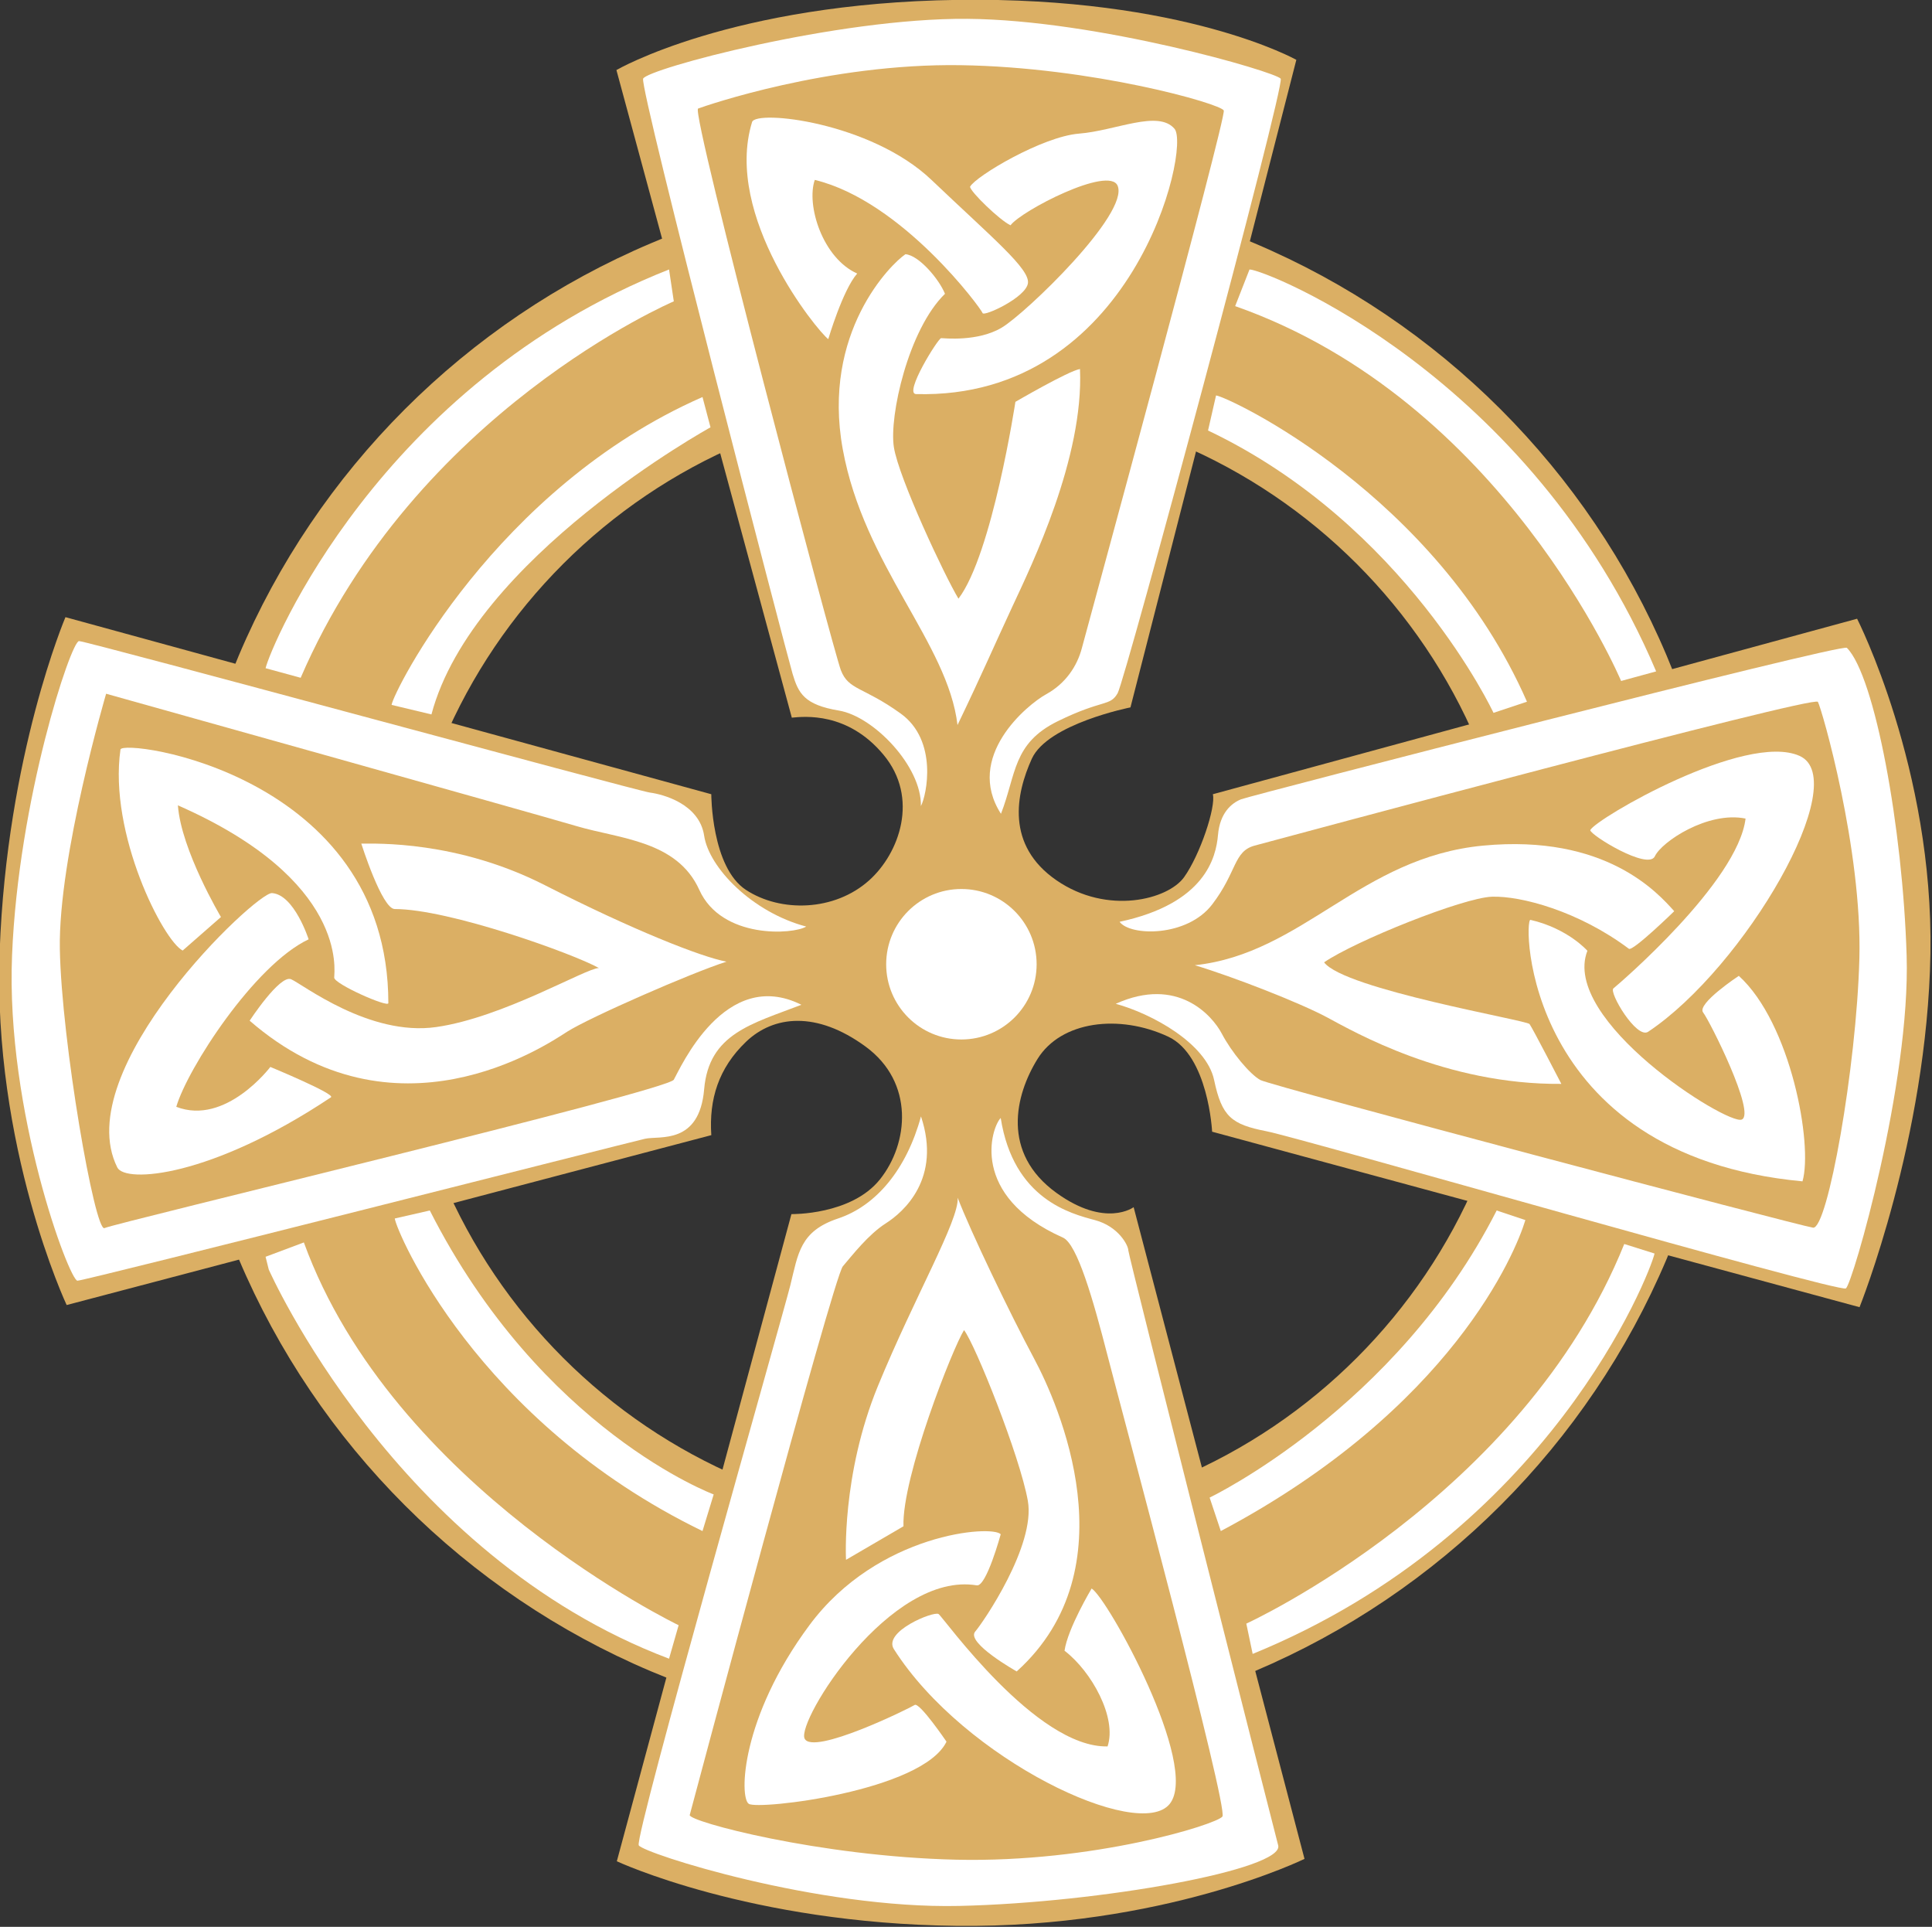 <svg xmlns:inkscape="http://www.inkscape.org/namespaces/inkscape" xmlns:sodipodi="http://sodipodi.sourceforge.net/DTD/sodipodi-0.dtd" xmlns="http://www.w3.org/2000/svg" xmlns:svg="http://www.w3.org/2000/svg" width="1168.997" viewBox="0 0 876.748 874.217" height="1165.622" preserveAspectRatio="xMidYMid meet" id="svg1186" sodipodi:docname="SITE ICON.svg" inkscape:version="1.1 (c68e22c387, 2021-05-23)" inkscape:export-filename="C:\Users\JosieJackson\OneDrive - Dom Jackson Personal\Galaxy Website Design\1. WEBSITES - CUSTOMERS\2. IN DEVELOPMENT\Kernow Planning Services Ltd\Logo\SITE ICON.png" inkscape:export-xdpi="80.691322" inkscape:export-ydpi="80.691322"><rect x="0" y="0" width="876.748" height="874.217" fill="#333333" stroke="none"/><defs id="defs1012"><g id="g1007"></g><clipPath id="5469fe0947"><path d="M 120.922,81.855 H 254.422 V 214.605 H 120.922 Z m 0,0" clip-rule="nonzero" id="path1009"></path></clipPath></defs><g id="g1356" transform="matrix(3.356,0,0,3.356,-1544.446,102.005)"><g id="g1178" transform="matrix(1.963,0,0,1.963,222.623,-191.108)"><path fill="#dbaf64" d="m 187.156,186.707 c -21.352,0 -38.66,-17.309 -38.66,-38.66 0,-21.352 17.309,-38.66 38.66,-38.66 21.352,0 38.66,17.309 38.66,38.66 0,21.352 -17.309,38.66 -38.66,38.66 z m -0.5,-92.281 c -29.477,0 -53.375,23.895 -53.375,53.375 0,29.477 23.898,53.371 53.375,53.371 29.48,0 53.375,-23.895 53.375,-53.371 0,-29.48 -23.895,-53.375 -53.375,-53.375" fill-opacity="1" fill-rule="nonzero" id="path1130"></path><g clip-path="url(#5469fe0947)" id="g1134"><path fill="#dbaf64" d="M 175.574,131.297 163.492,86.695 c 0,0 7.91,-4.613 23.508,-4.832 15.598,-0.219 23.328,4.129 23.328,4.129 l -11.426,44.598 c 0,0 -5.699,1.125 -6.797,3.539 -1.098,2.418 -1.809,5.953 1.703,8.371 3.516,2.418 7.691,1.32 8.789,-0.219 1.102,-1.539 2.199,-4.836 1.98,-5.711 l 44.379,-12.086 c 0,0 5.27,10.328 5.051,23.07 -0.219,12.742 -4.883,24.344 -4.883,24.344 L 204.527,159.812 c 0,0 -0.254,-5.25 -3.027,-6.547 -3.371,-1.574 -7.375,-1.078 -8.996,1.531 -1.555,2.504 -2.516,6.48 1.305,9.234 3.379,2.434 5.312,0.98 5.312,0.98 l 11.77,44.883 c 0,0 -9.719,4.777 -23.973,4.613 -14.254,-0.164 -23.398,-4.449 -23.398,-4.449 l 12.027,-44.57 c 0,0 4.121,0.082 6.098,-2.391 1.977,-2.473 2.391,-6.672 -0.988,-9.145 -3.379,-2.473 -6.344,-2.145 -8.238,-0.332 -1.895,1.816 -2.555,3.957 -2.391,6.43 L 125.621,171.75 c 0,0 -5.109,-10.879 -4.613,-24.387 0.492,-13.512 4.531,-22.988 4.531,-22.988 l 44.488,12.195 c 0,0 0,5.023 2.391,6.59 2.391,1.566 6.098,1.48 8.484,-0.66 2.086,-1.867 3.461,-5.684 0.988,-8.648 -2.469,-2.969 -5.465,-2.637 -6.316,-2.555" fill-opacity="1" fill-rule="nonzero" id="path1132"></path></g><path fill="#ffffff" d="m 184.465,137.387 c 0.398,-0.73 1.195,-4.52 -1.398,-6.379 -2.586,-1.859 -3.586,-1.594 -4.117,-2.988 -0.531,-1.398 -10.363,-38.473 -9.832,-38.672 0.531,-0.199 8.969,-3.121 18.07,-2.988 9.102,0.133 17.941,2.656 18.141,3.121 0.199,0.465 -9.434,35.746 -9.77,37.008 -0.328,1.266 -1.129,2.457 -2.457,3.191 -1.328,0.73 -5.645,4.316 -3.121,8.238 1.062,-2.723 0.797,-4.852 3.918,-6.379 3.125,-1.531 3.59,-0.996 4.121,-1.93 0.531,-0.93 11.559,-41.855 11.23,-42.32 -0.336,-0.465 -12.625,-4.055 -21.594,-4.121 -8.973,-0.066 -22.062,3.457 -22.324,4.121 -0.27,0.664 9.898,39.668 10.297,40.996 0.398,1.328 0.797,2.125 3.188,2.523 2.395,0.398 5.715,3.855 5.648,6.578" fill-opacity="1" fill-rule="nonzero" id="path1136"></path><path fill="#ffffff" d="m 183.402,99.379 c -0.996,0.664 -5.781,5.383 -4.32,13.422 1.461,8.039 7.242,13.355 7.906,19.004 1.727,-3.59 2.457,-5.316 3.785,-8.172 1.332,-2.859 4.918,-10.234 4.652,-16.348 -0.797,0.133 -4.449,2.262 -4.449,2.262 0,0 -1.594,10.496 -3.922,13.555 -0.93,-1.531 -4.117,-8.309 -4.449,-10.434 -0.336,-2.125 0.996,-8.105 3.52,-10.562 -0.398,-0.996 -1.793,-2.656 -2.723,-2.727" fill-opacity="1" fill-rule="nonzero" id="path1138"></path><path fill="#ffffff" d="m 178.086,105.227 c -0.73,-0.531 -7.238,-8.48 -5.25,-14.949 0.266,-0.863 8.176,0 12.359,3.984 4.188,3.988 6.773,6.113 6.645,7.109 -0.133,0.996 -3.059,2.328 -3.125,2.062 -0.066,-0.266 -5.516,-7.707 -11.559,-9.172 -0.598,1.73 0.531,5.383 2.922,6.449 -0.996,1.129 -1.992,4.516 -1.992,4.516" fill-opacity="1" fill-rule="nonzero" id="path1140"></path><path fill="#ffffff" d="M 187.852,94.73 C 188.25,94 192.836,91.273 195.359,91.074 c 2.527,-0.199 5.449,-1.66 6.578,-0.332 1.129,1.328 -2.855,18.668 -17.805,18.27 -0.867,-0.023 1.527,-3.852 1.727,-3.852 0.199,0 2.523,0.266 4.184,-0.73 1.664,-0.996 8.793,-7.855 7.973,-9.77 -0.598,-1.395 -6.641,1.73 -7.375,2.727 -0.727,-0.332 -2.789,-2.324 -2.789,-2.66" fill-opacity="1" fill-rule="nonzero" id="path1142"></path><path fill="#ffffff" d="m 198.152,145.355 c 0.73,1 4.652,1.066 6.379,-1.195 1.727,-2.258 1.461,-3.652 2.922,-4.051 1.461,-0.398 38.539,-10.367 38.801,-9.902 0.27,0.465 3.059,10.168 2.859,17.676 -0.199,7.508 -2.191,18.668 -3.191,18.539 -0.996,-0.137 -37.34,-9.77 -38.07,-10.168 -0.73,-0.398 -1.992,-1.926 -2.656,-3.191 -0.664,-1.262 -3.055,-3.984 -7.309,-2.059 2.461,0.668 6.246,2.727 6.777,5.25 0.531,2.523 1.195,3.055 3.586,3.523 2.395,0.465 39.469,11.16 39.934,10.828 0.465,-0.332 4.453,-14.152 4.184,-22.922 -0.266,-8.773 -2.188,-19.266 -4.117,-21.195 -0.332,-0.332 -41.059,10.164 -41.727,10.43 -0.664,0.266 -1.461,0.934 -1.594,2.461 -0.133,1.527 -0.867,4.715 -6.777,5.977" fill-opacity="1" fill-rule="nonzero" id="path1144"></path><path fill="#ffffff" d="m 192.438,148.281 c 0,2.863 -2.32,5.18 -5.184,5.18 -2.859,0 -5.18,-2.316 -5.18,-5.18 0,-2.863 2.32,-5.184 5.18,-5.184 2.863,0 5.184,2.32 5.184,5.184" fill-opacity="1" fill-rule="nonzero" id="path1146"></path><path fill="#ffffff" d="m 230.574,139.043 c 0.398,-0.797 10.699,-6.777 14.418,-5.113 3.723,1.66 -3.781,14.57 -10.43,19 -0.797,0.531 -2.723,-2.723 -2.391,-2.988 0.332,-0.266 8.57,-7.309 9.102,-11.695 -2.59,-0.531 -5.781,1.594 -6.246,2.594 -0.465,0.996 -4.453,-1.461 -4.453,-1.797" fill-opacity="1" fill-rule="nonzero" id="path1148"></path><path fill="#ffffff" d="m 236.359,144.625 c -1.133,-1.262 -4.719,-5.316 -13.16,-4.516 -8.434,0.797 -12.422,7.441 -19.863,8.238 2.656,0.797 7.242,2.59 9.102,3.586 1.859,0.996 8.172,4.652 16.145,4.586 0,0 -1.992,-3.855 -2.191,-4.121 -0.199,-0.266 -12.758,-2.391 -14.152,-4.25 2.129,-1.465 9.566,-4.453 11.562,-4.52 1.992,-0.066 5.969,0.988 9.434,3.586 0.266,0.199 3.125,-2.59 3.125,-2.59" fill-opacity="1" fill-rule="nonzero" id="path1150"></path><path fill="#ffffff" d="m 226.457,145.223 c -0.492,-0.113 -0.531,16.211 18.738,18.008 0.73,-2.527 -0.801,-10.898 -4.387,-14.152 0,0 -2.922,1.926 -2.457,2.523 0.465,0.598 3.656,6.977 2.656,7.375 -0.996,0.398 -12.492,-6.844 -10.629,-11.625 0,0 -1.332,-1.531 -3.922,-2.129" fill-opacity="1" fill-rule="nonzero" id="path1152"></path><path fill="#ffffff" d="m 189.965,158.867 c -0.656,0.66 -2.18,5.367 4.285,8.238 0.988,0.441 2.086,4.285 3.074,8.129 0.992,3.848 8.352,31.199 7.91,31.746 -0.438,0.551 -8.898,3.188 -18.344,2.969 -9.445,-0.219 -18.453,-2.637 -18.348,-3.078 0.113,-0.438 9.887,-37.02 10.547,-37.789 0.66,-0.77 1.758,-2.195 2.969,-2.965 1.207,-0.77 3.844,-3.074 2.414,-7.359 -0.988,3.625 -3.074,6.152 -5.711,7.031 -2.637,0.879 -2.746,2.414 -3.293,4.613 -0.551,2.195 -10.77,38.008 -10.438,38.559 0.328,0.547 12.301,4.391 22.078,4.172 9.777,-0.219 22.41,-2.523 21.969,-4.172 -0.438,-1.648 -10.324,-40.648 -10.324,-40.977 0,-0.328 -0.66,-1.648 -2.305,-2.086 -1.648,-0.441 -5.605,-1.43 -6.484,-7.031" fill-opacity="1" fill-rule="nonzero" id="path1154"></path><path fill="#ffffff" d="m 188.207,194.238 c 0.547,-0.633 4.176,-5.93 3.625,-9.008 -0.547,-3.074 -3.625,-10.766 -4.395,-11.754 -0.766,1.211 -4.281,10.105 -4.172,13.512 l -3.957,2.309 c 0,0 -0.328,-5.82 2.199,-11.973 2.527,-6.152 5.602,-11.426 5.492,-12.965 0.879,2.309 3.625,8.02 5.273,11.094 1.648,3.078 6.699,14.395 -1.207,21.531 0,0 -3.516,-1.977 -2.859,-2.746" fill-opacity="1" fill-rule="nonzero" id="path1156"></path><path fill="#ffffff" d="m 189.965,187.539 c -0.551,-0.66 -8.457,-0.109 -13.18,6.262 -4.727,6.371 -4.836,11.863 -4.176,12.301 0.66,0.441 11.973,-0.879 13.621,-4.281 0,0 -1.867,-2.746 -2.195,-2.527 -0.332,0.219 -7.031,3.516 -7.582,2.309 -0.547,-1.211 5.883,-11.547 11.863,-10.547 0.66,0.109 1.648,-3.516 1.648,-3.516" fill-opacity="1" fill-rule="nonzero" id="path1158"></path><path fill="#ffffff" d="m 196.227,191.273 c 1.098,0.656 7.469,12.195 5.383,14.828 -2.086,2.637 -14.141,-3.008 -19.004,-10.652 -0.77,-1.211 2.746,-2.637 3.078,-2.418 0.328,0.219 6.699,9.227 11.641,9.117 0.66,-1.977 -1.098,-5.164 -2.965,-6.59 0.219,-1.539 1.867,-4.285 1.867,-4.285" fill-opacity="1" fill-rule="nonzero" id="path1160"></path><path fill="#ffffff" d="m 145.918,139.973 c 0.988,0 6.59,-0.219 12.633,2.855 6.039,3.078 10.766,4.945 12.523,5.273 -2.418,0.77 -9.449,3.848 -10.988,4.832 -1.535,0.992 -11.863,7.91 -21.859,-0.766 0,0 2.086,-3.188 2.855,-2.855 0.77,0.328 5.383,3.953 9.996,3.293 4.613,-0.656 10.324,-4.066 11.207,-4.066 -1.758,-0.984 -10.32,-4.062 -14.062,-4.062 -0.879,0 -2.305,-4.504 -2.305,-4.504" fill-opacity="1" fill-rule="nonzero" id="path1162"></path><path fill="#ffffff" d="m 133.613,147.336 c -1.32,-0.66 -5.113,-8.039 -4.285,-13.844 0.109,-0.77 18.453,1.648 18.453,17.465 0.004,0.332 -3.73,-1.316 -3.73,-1.758 0,-0.438 0.988,-6.699 -10.766,-11.863 0.219,3.078 2.965,7.691 2.965,7.691 l -2.637,2.309" fill-opacity="1" fill-rule="nonzero" id="path1164"></path><path fill="#ffffff" d="m 139.766,143.379 c -1.082,-0.078 -14.023,12.16 -10.656,18.895 0.547,1.098 6.438,0.688 14.719,-4.832 0.332,-0.223 -4.176,-2.09 -4.176,-2.09 0,0 -3.074,4.066 -6.48,2.746 0.77,-2.637 5.383,-9.777 9.117,-11.535 0,0 -0.984,-3.074 -2.523,-3.184" fill-opacity="1" fill-rule="nonzero" id="path1166"></path><path fill="#ffffff" d="m 176.566,145.684 c -0.879,0.551 -5.824,0.879 -7.363,-2.523 -1.535,-3.406 -5.492,-3.516 -8.457,-4.395 -2.965,-0.879 -32.406,-9.117 -32.406,-9.117 0,0 -3.297,11.203 -3.188,17.574 0.113,6.371 2.418,19.555 3.078,19.227 0.66,-0.332 38.777,-9.449 39.215,-10.219 0.441,-0.77 3.516,-7.797 8.789,-5.16 -3.406,1.316 -6.371,1.977 -6.699,5.82 -0.332,3.844 -3.078,3.188 -4.066,3.406 -0.988,0.219 -38.559,9.777 -39.105,9.777 -0.551,0 -4.945,-11.645 -4.504,-22.41 0.438,-10.766 4.062,-21.641 4.613,-21.641 0.551,0 38.449,10.324 39.328,10.434 0.879,0.113 3.402,0.77 3.734,2.969 0.328,2.195 3.297,5.27 7.031,6.258" fill-opacity="1" fill-rule="nonzero" id="path1168"></path><path fill="#ffffff" d="m 139.324,127.891 c 0.328,-1.43 7.801,-19.555 27.793,-27.461 l 0.328,2.195 c 0,0 -17.793,7.578 -25.703,25.926 l -2.418,-0.66" fill-opacity="1" fill-rule="nonzero" id="path1170"></path><path fill="#ffffff" d="m 148.004,130.418 c 0.109,-0.879 7.141,-14.941 21.418,-21.203 l 0.551,2.086 c 0,0 -16.367,9.008 -19.223,19.773 l -2.746,-0.656" fill-opacity="1" fill-rule="nonzero" id="path1172"></path><path fill="#ffffff" d="m 207.102,100.43 c 1.098,0 19.336,7.25 28.012,27.68 l -2.414,0.66 c 0,0 -8.129,-19.336 -26.586,-25.816 l 0.988,-2.523" fill-opacity="1" fill-rule="nonzero" id="path1174"></path><path fill="#ffffff" d="m 204.797,109.105 c 0.879,0.109 15.16,6.812 21.418,21.094 l -2.305,0.766 c 0,0 -6.043,-12.961 -19.664,-19.445 l 0.551,-2.414" fill-opacity="1" fill-rule="nonzero" id="path1176"></path><path fill="#ffffff" d="m 235.004,168.203 c -0.328,1.43 -7.25,19.227 -27.684,27.574 l -0.438,-2.086 c 0,0 19.004,-8.68 26.035,-26.145 l 2.086,0.656" fill-opacity="1" fill-rule="nonzero" id="path1178"></path><path fill="#ffffff" d="m 226.105,165.898 c -0.656,2.195 -5.051,12.961 -20.98,21.418 l -0.77,-2.305 c 0,0 12.852,-6.152 19.773,-19.773 l 1.977,0.66" fill-opacity="1" fill-rule="nonzero" id="path1180"></path><path fill="#ffffff" d="m 139.324,168.426 0.219,0.879 c 0,0 8.68,19.664 27.574,26.801 l 0.66,-2.305 c 0,0 -19.664,-9.445 -25.816,-26.363 l -2.637,0.988" fill-opacity="1" fill-rule="nonzero" id="path1182"></path><path fill="#ffffff" d="m 148.223,165.789 c 0.109,0.879 5.602,13.953 21.199,21.527 l 0.77,-2.523 c 0,0 -11.863,-4.395 -19.555,-19.555 l -2.414,0.551" fill-opacity="1" fill-rule="nonzero" id="path1184"></path></g></g></svg>